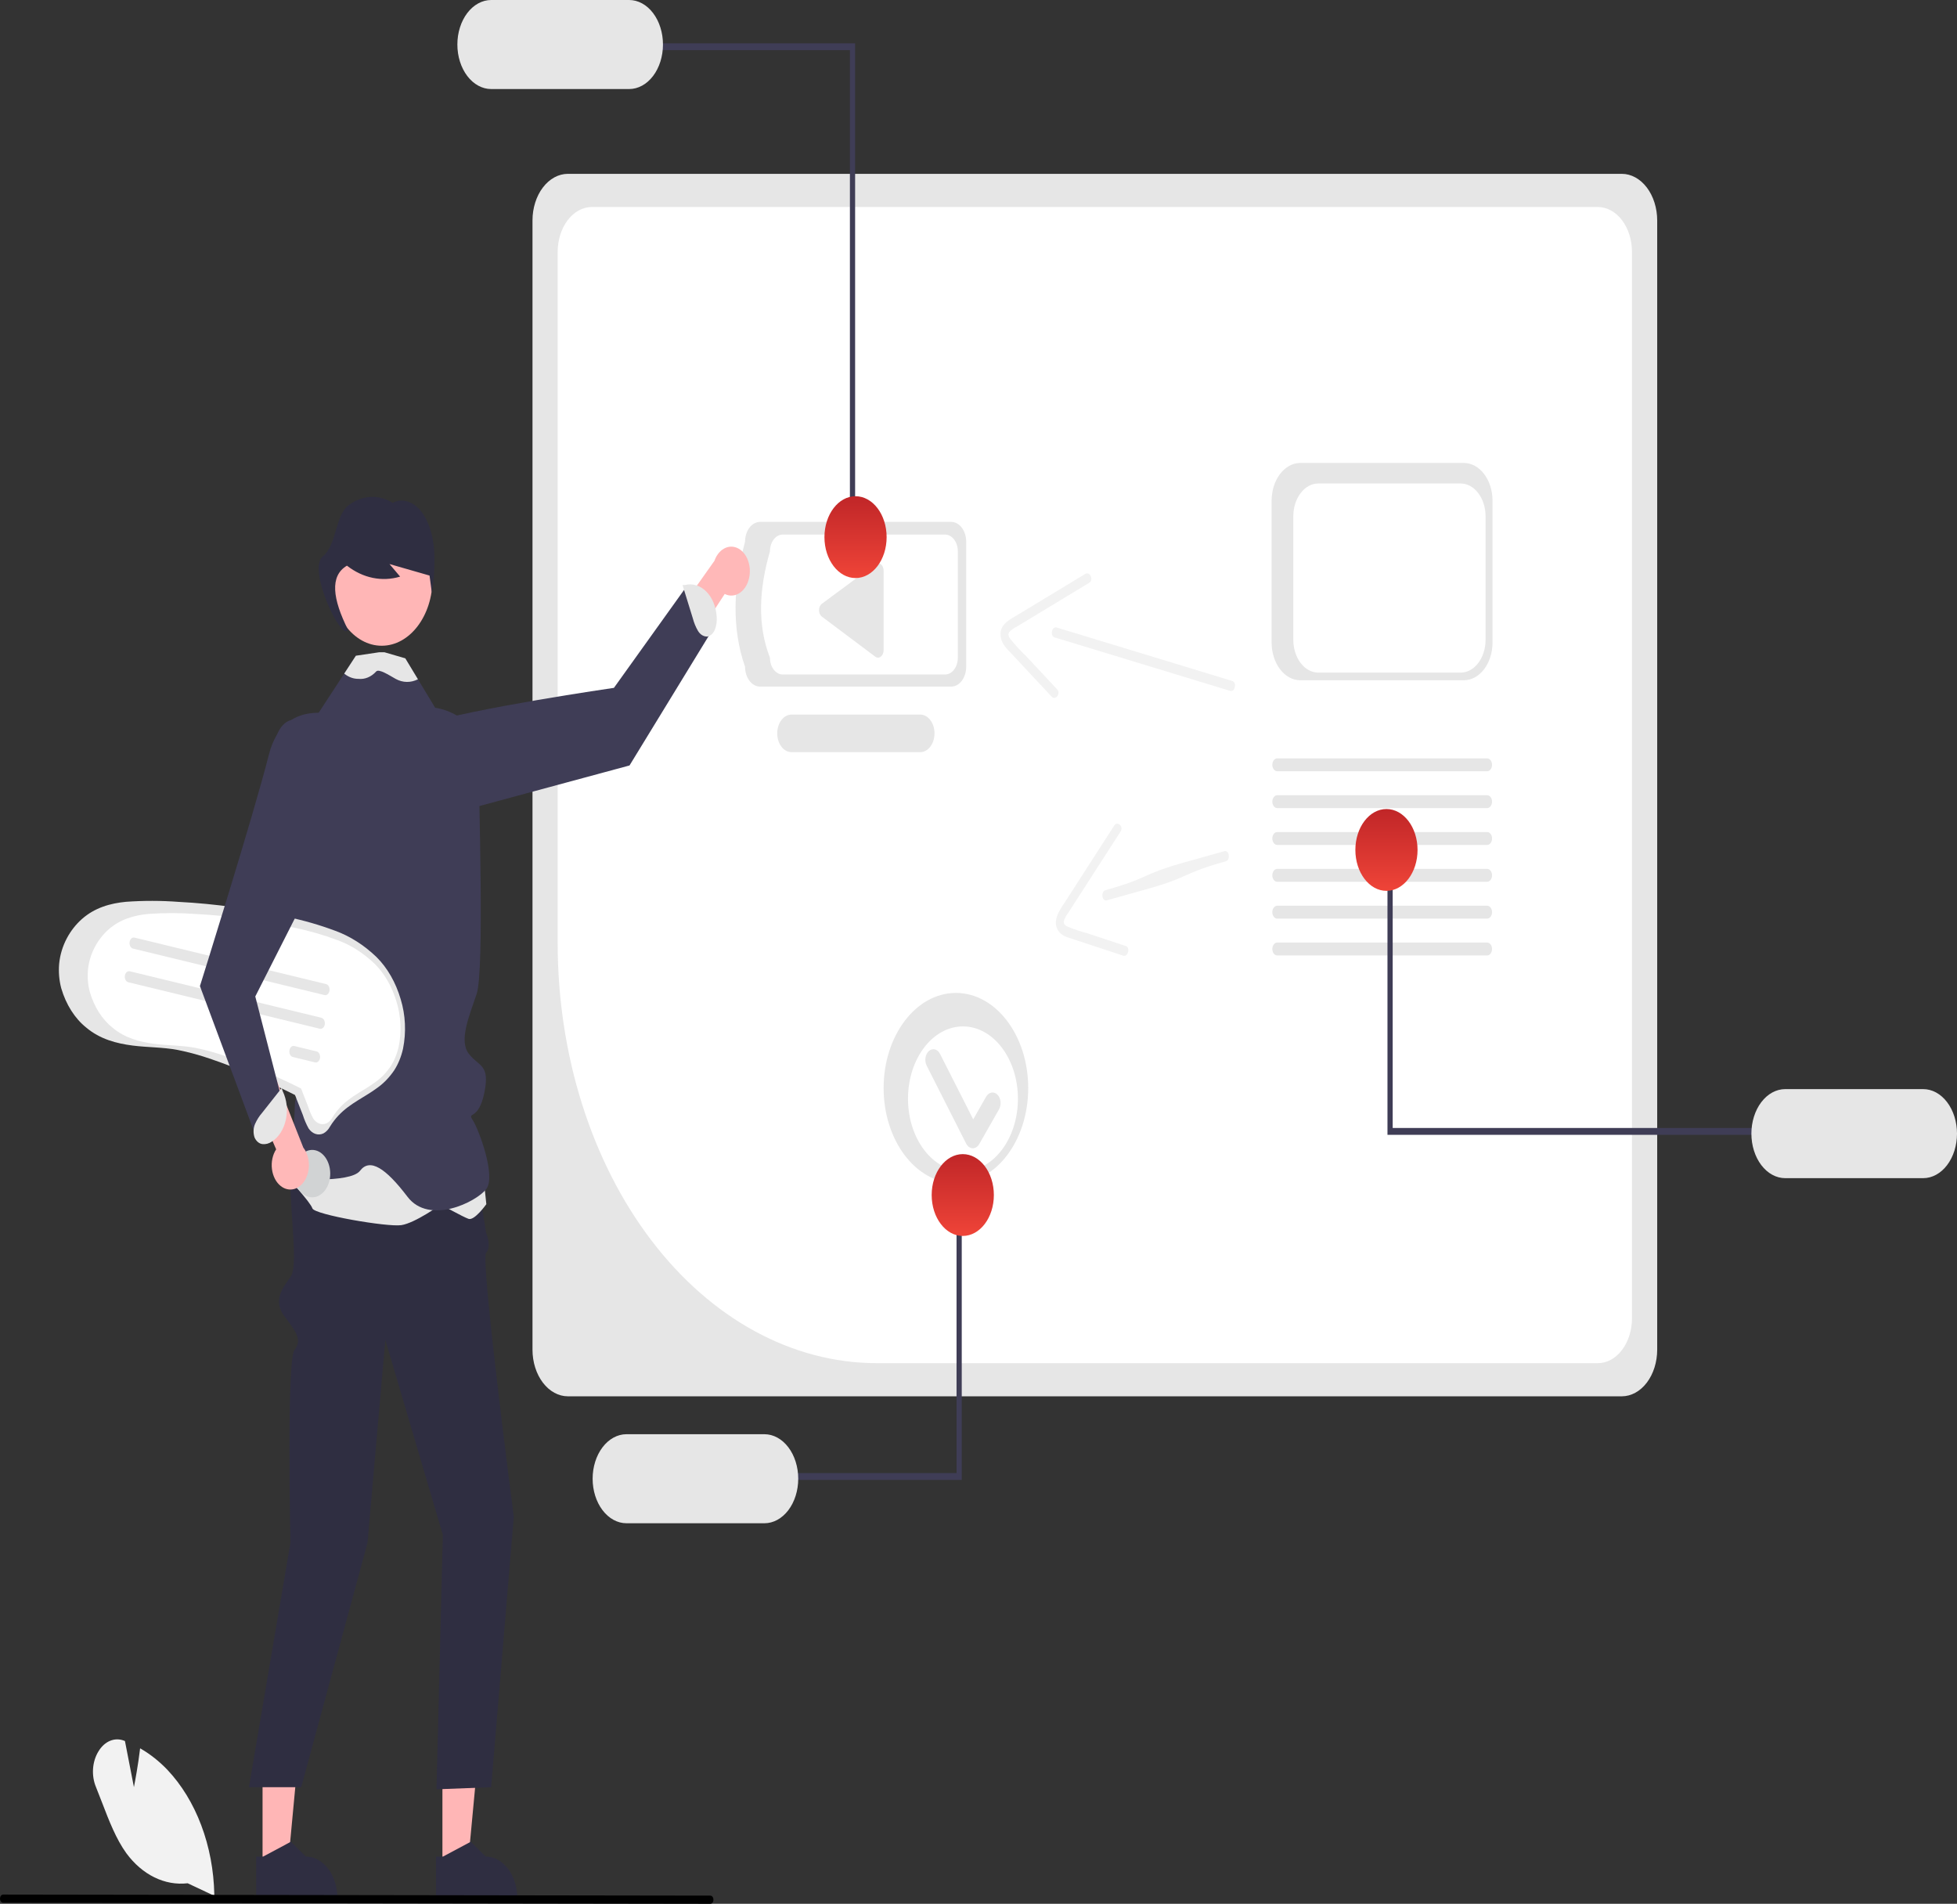 <svg width="476" height="463" viewBox="0 0 476 463" fill="none" xmlns="http://www.w3.org/2000/svg">
<rect x="0" y="0" width="476" height="463" fill="#333333" stroke="none"/>
<g clip-path="url(#clip0_5_113)">
<path d="M138.131 339.584H394.464C396.748 339.58 398.938 338.385 400.553 336.26C402.168 334.135 403.076 331.254 403.079 328.248V53.612C403.076 50.607 402.168 47.725 400.553 45.6C398.938 43.475 396.748 42.28 394.464 42.276H138.131C135.848 42.28 133.658 43.475 132.043 45.6C130.428 47.725 129.519 50.607 129.517 53.612V328.248C129.519 331.254 130.428 334.135 132.043 336.26C133.658 338.385 135.848 339.58 138.131 339.584Z" fill="#E6E6E6"/>
<path d="M388.652 50.345C390.852 50.348 392.961 51.5 394.517 53.547C396.072 55.594 396.947 58.369 396.95 61.264V320.603C396.947 323.498 396.072 326.273 394.517 328.32C392.961 330.367 390.852 331.518 388.652 331.521H213.202C192.64 331.491 172.926 320.729 158.386 301.597C143.846 282.465 135.667 256.526 135.644 229.47V61.264C135.646 58.369 136.521 55.594 138.077 53.547C139.633 51.5 141.742 50.348 143.942 50.345L388.652 50.345Z" fill="white"/>
<path d="M184.874 166.981H231.353C232.322 166.98 233.252 166.472 233.937 165.57C234.623 164.668 235.008 163.445 235.009 162.17V131.731C235.008 130.455 234.623 129.232 233.937 128.33C233.252 127.428 232.322 126.921 231.353 126.92H184.874C183.905 126.921 182.975 127.428 182.29 128.33C181.604 129.232 181.219 130.455 181.218 131.731C178.342 142.502 177.933 152.738 181.218 162.17C181.219 163.446 181.604 164.668 182.29 165.57C182.975 166.472 183.905 166.98 184.874 166.981Z" fill="#E6E6E6"/>
<path d="M190.38 164.039H229.869C230.693 164.038 231.482 163.607 232.065 162.841C232.647 162.074 232.975 161.035 232.975 159.952V134.09C232.975 133.007 232.647 131.968 232.065 131.201C231.482 130.435 230.693 130.004 229.869 130.003H190.38C189.557 130.004 188.767 130.435 188.185 131.201C187.602 131.968 187.275 133.007 187.274 134.09C184.609 143.301 184.18 152.016 187.274 159.952C187.275 161.035 187.602 162.074 188.185 162.841C188.767 163.607 189.557 164.038 190.38 164.039Z" fill="white"/>
<path d="M192.51 182.926H223.82C224.741 182.928 225.625 182.448 226.277 181.593C226.93 180.737 227.297 179.576 227.299 178.364C227.301 177.152 226.937 175.988 226.287 175.13C225.637 174.271 224.754 173.787 223.833 173.784H192.51C191.59 173.787 190.708 174.269 190.058 175.126C189.408 175.983 189.043 177.144 189.043 178.355C189.043 179.566 189.408 180.727 190.058 181.584C190.708 182.441 191.59 182.924 192.51 182.926Z" fill="#E6E6E6"/>
<path d="M213.562 136.986C213.922 136.988 214.267 137.177 214.521 137.512C214.776 137.848 214.919 138.302 214.92 138.776V158.15C214.92 158.463 214.858 158.771 214.739 159.042C214.62 159.313 214.45 159.538 214.244 159.696C214.039 159.853 213.805 159.936 213.567 159.937C213.33 159.939 213.096 159.858 212.889 159.703L199.893 149.952C199.684 149.796 199.51 149.569 199.39 149.295C199.269 149.022 199.206 148.711 199.207 148.395C199.207 148.078 199.272 147.768 199.394 147.495C199.515 147.223 199.69 146.997 199.899 146.842L212.895 137.218C213.098 137.066 213.328 136.986 213.562 136.986Z" fill="#E6E6E6"/>
<path d="M23.951 425.931C24.668 424.732 25.641 423.843 26.746 423.378C27.85 422.914 29.035 422.895 30.148 423.325L30.391 423.42L32.574 434.63C32.9 432.96 33.6 429.188 34.041 425.496L34.079 425.191L34.296 425.316C36.577 426.643 38.722 428.344 40.679 430.378C44.146 434.038 46.966 438.647 48.943 443.886C50.92 449.124 52.006 454.866 52.126 460.713L52.13 460.928L52.133 461.063L51.844 460.928L45.644 458.011C42.899 458.33 40.134 457.837 37.552 456.57C34.969 455.303 32.635 453.294 30.718 450.688C28.213 447.211 26.494 442.739 24.833 438.412C24.346 437.152 23.849 435.851 23.339 434.6C22.771 433.24 22.525 431.688 22.634 430.142C22.744 428.597 23.202 427.13 23.951 425.931Z" fill="#F2F2F2"/>
<path d="M182.297 140.054C182.173 140.903 181.909 141.705 181.523 142.405C181.138 143.104 180.64 143.684 180.066 144.104C179.491 144.523 178.854 144.772 178.199 144.832C177.544 144.892 176.886 144.762 176.273 144.452L157.742 172.818L155.395 162.347L173.768 136.395C174.232 135.074 175.049 134.023 176.062 133.442C177.076 132.86 178.217 132.788 179.268 133.239C180.319 133.69 181.209 134.633 181.767 135.889C182.325 137.145 182.514 138.627 182.298 140.054L182.297 140.054Z" fill="#FFB8B8"/>
<path d="M107.611 454.147H113.743L116.661 423.021H107.609L107.611 454.147Z" fill="#FFB6B6"/>
<path d="M107.774 451.511L114.322 448.006L114.51 447.905L118.125 451.511C120.166 451.511 122.124 452.579 123.567 454.478C125.011 456.377 125.822 458.953 125.822 461.639V461.968H106.048V451.511H107.774Z" fill="#2F2E41"/>
<path d="M63.861 454.147H69.994L72.912 423.021H63.86L63.861 454.147Z" fill="#FFB6B6"/>
<path d="M64.025 451.511L70.573 448.006L70.76 447.905L74.376 451.511C76.417 451.511 78.375 452.579 79.818 454.478C81.261 456.377 82.072 458.953 82.073 461.639V461.968H62.299V451.511H64.025Z" fill="#2F2E41"/>
<path d="M78.335 268.278C78.335 268.278 70.643 278.808 70.643 287.46C70.643 296.112 72.566 307.992 70.643 310.592C68.72 313.192 66.316 316.355 69.201 320.151C72.085 323.946 73.528 325.844 71.605 328.374C69.682 330.905 70.643 375.186 70.643 375.186L60.547 434.649H73.267L89.393 375.186L93.72 325.844L107.713 373.288L106.168 435.159L119.465 434.649L124.969 368.86C124.969 368.86 116.796 306.278 118.239 304.675C119.681 303.071 118.239 299.833 118.239 299.833L114.393 275.869L78.335 268.278Z" fill="#2F2E41"/>
<path d="M93.396 193.62C93.396 193.62 90.781 180.059 102.83 176.171C114.88 172.282 149.325 167.287 149.325 167.287L166.733 142.982L172.631 154.253L153.117 186.161L106.879 198.658L93.396 193.62Z" fill="#3F3D56"/>
<path d="M169.764 153.423C169.224 152.501 168.801 151.47 168.512 150.37L166.016 142.298L166.664 142.263C167.56 142.041 168.483 142.071 169.37 142.35C170.257 142.63 171.09 143.153 171.813 143.886C172.536 144.619 173.133 145.544 173.565 146.601C173.997 147.659 174.254 148.824 174.32 150.022C174.402 151.058 174.261 152.103 173.912 153.038C173.735 153.502 173.477 153.903 173.158 154.21C172.84 154.517 172.472 154.721 172.082 154.804C171.64 154.835 171.199 154.726 170.795 154.485C170.392 154.245 170.038 153.881 169.764 153.423Z" fill="#E6E6E6"/>
<path d="M116.847 279.101L118.29 292.858C118.29 292.858 115.405 296.934 113.963 296.425C112.521 295.915 107.232 292.949 107.232 292.949C107.232 292.949 100.982 297.444 97.617 297.953C94.252 298.463 76.463 295.406 75.983 293.877C75.502 292.349 69.914 286.365 69.914 286.365L72.137 268.911L116.847 279.101Z" fill="#E6E6E6"/>
<path d="M70.007 230.975C70.007 230.975 71.228 244.24 70.266 245.461C69.305 246.675 71.228 254.361 73.151 259.422C75.074 264.483 71.709 265.115 71.709 268.911C71.709 272.706 70.266 286.623 70.266 286.623C70.266 286.623 85.17 287.888 87.574 284.726C89.978 281.563 93.824 284.093 99.112 291.051C104.401 298.01 115.886 292.317 118.29 289.154C120.694 285.991 116.42 274.604 114.977 272.396C113.535 270.189 116.367 272.744 117.809 265.748C119.251 258.751 116.42 259.422 114.016 256.259C111.612 253.096 114.016 247.403 115.939 241.71C117.862 236.016 116.42 193.633 116.42 183.511C116.42 173.39 105.843 172.125 105.843 172.125L101.656 165.198L98.579 160.106L92.55 159.789L92.391 159.783L86.56 159.473L83.728 163.813L77.478 173.39L70.266 175.288C64.497 177.818 65.94 193.633 65.94 193.633L70.007 230.975Z" fill="#3F3D56"/>
<path d="M92.847 157.045C86.022 157.045 80.489 149.765 80.489 140.784C80.489 131.804 86.022 124.523 92.847 124.523C99.672 124.523 105.205 131.804 105.205 140.784C105.205 149.765 99.672 157.045 92.847 157.045Z" fill="#FFB6B6"/>
<path d="M78.518 135.314C81.917 132.571 81.482 125.399 84.757 122.895C86.385 121.66 88.215 120.961 90.092 120.858C91.97 120.754 93.838 121.249 95.539 122.299C97.846 121.001 100.609 122.037 102.455 124.382C104.3 126.727 105.299 130.186 105.593 133.665C105.806 137.16 105.615 140.678 105.028 144.098C104.844 142.724 104.661 141.35 104.478 139.976L94.735 137.174C95.598 138.193 96.46 139.213 97.323 140.233C92.91 141.554 88.281 140.602 84.386 137.571C80.145 140.072 80.913 145.691 84.637 153.147C83.194 156.31 74.645 138.44 78.518 135.314Z" fill="#2F2E41"/>
<path d="M83.728 163.813C83.755 163.842 83.784 163.869 83.814 163.895C84.833 164.694 85.999 165.11 87.184 165.097C88.736 165.267 90.277 164.631 91.478 163.325C92.107 162.541 94.612 164.198 96.256 165.116C97.981 166.056 99.915 166.086 101.655 165.198L98.579 160.106L93.507 158.626H92.242L86.559 159.473L83.728 163.813Z" fill="#E6E6E6"/>
<path d="M0.75 462.744L172.773 463C172.872 463.001 172.97 462.976 173.062 462.926C173.153 462.877 173.237 462.805 173.307 462.713C173.378 462.621 173.434 462.513 173.472 462.392C173.51 462.272 173.53 462.144 173.531 462.013C173.531 461.883 173.512 461.754 173.475 461.633C173.437 461.513 173.382 461.403 173.313 461.311C173.243 461.218 173.16 461.144 173.069 461.094C172.978 461.043 172.88 461.017 172.781 461.016H172.773L0.75 460.76C0.551 460.762 0.36 460.867 0.219 461.053C0.079 461.239 -0 461.49 -0 461.752C-0 462.014 0.079 462.266 0.219 462.452C0.36 462.638 0.551 462.743 0.75 462.744Z" fill="black"/>
<path d="M206.724 129.682H207.99V10.537H158.198V12.203H206.724V129.682Z" fill="#3F3D56"/>
<path d="M119.475 0H153.025C155.208 0 157.301 1.141 158.844 3.171C160.387 5.202 161.254 7.956 161.254 10.828C161.254 13.7 160.387 16.454 158.844 18.485C157.301 20.515 155.208 21.656 153.025 21.656H119.475C117.292 21.656 115.199 20.515 113.656 18.485C112.113 16.454 111.246 13.7 111.246 10.828C111.246 7.956 112.113 5.202 113.656 3.171C115.199 1.141 117.292 0 119.475 0Z" fill="#E6E6E6"/>
<path d="M208.091 140.582C203.915 140.582 200.529 136.128 200.529 130.632C200.529 125.137 203.915 120.682 208.091 120.682C212.268 120.682 215.653 125.137 215.653 130.632C215.653 136.128 212.268 140.582 208.091 140.582Z" fill="url(#paint0_linear_5_113)"/>
<path d="M299.215 168.021L266.041 157.92L256.519 155.02C255.328 154.658 255.823 152.245 257.014 152.607L290.188 162.709L299.711 165.608C300.902 165.971 300.407 168.384 299.215 168.021H299.215Z" fill="#F2F2F2"/>
<path d="M264.959 141.715L247.199 152.464C246.593 152.74 246.025 153.144 245.519 153.661C245.028 154.293 245.385 154.901 245.785 155.451C246.981 156.92 248.243 158.291 249.565 159.556L257.132 167.65C258.081 168.666 256.741 170.439 255.8 169.433L249.21 162.383L245.915 158.858C244.982 157.86 243.846 156.841 243.471 155.25C242.682 151.908 245.793 150.579 247.521 149.533L255.255 144.852L263.992 139.564C265.093 138.897 266.068 141.043 264.959 141.715Z" fill="#F2F2F2"/>
<path d="M19.883 223.545C23.047 220.723 26.89 219.674 30.647 219.318C34.917 219.012 39.197 219.019 43.467 219.338C47.902 219.569 52.329 219.991 56.746 220.605C61.157 221.219 65.549 222.024 69.923 223.019C73.839 223.821 77.714 224.938 81.527 226.361C85.136 227.675 88.535 229.835 91.562 232.737C94.218 235.366 96.261 238.923 97.458 243.003C98.633 246.83 98.833 251.055 98.028 255.044C97.598 256.982 96.863 258.778 95.871 260.317C94.723 262.005 93.364 263.421 91.852 264.503C88.713 266.862 85.157 268.279 82.319 271.298C81.57 272.088 80.888 272.981 80.283 273.961C79.873 274.72 79.305 275.307 78.648 275.653C78.026 275.94 77.353 275.977 76.714 275.761C76.076 275.544 75.5 275.084 75.06 274.438C74.492 273.414 74.017 272.305 73.648 271.134L72.15 267.333C72.05 267 71.925 266.682 71.776 266.382C71.664 266.206 71.865 266.386 71.826 266.34C71.805 266.314 71.762 266.315 71.738 266.294C71.614 266.213 71.484 266.148 71.351 266.099C69.966 265.405 68.575 264.731 67.177 264.08C62.018 261.661 56.797 259.431 51.494 257.625C48.765 256.662 45.998 255.9 43.204 255.343C39.586 254.665 35.913 254.744 32.278 254.28C28.365 253.781 24.327 252.739 20.971 249.903C18.197 247.685 16.059 244.318 14.893 240.331C14.388 238.43 14.214 236.405 14.386 234.404C14.822 229.877 17.07 226.055 19.883 223.545Z" fill="#E6E6E6"/>
<path d="M26.358 226.088C29.217 223.538 32.691 222.59 36.086 222.269C39.944 221.992 43.812 221.998 47.67 222.287C51.678 222.495 55.678 222.877 59.67 223.431C63.656 223.986 67.626 224.714 71.578 225.613C75.117 226.338 78.619 227.347 82.064 228.633C85.326 229.821 88.397 231.773 91.132 234.395C93.533 236.771 95.379 239.985 96.461 243.672C97.523 247.13 97.703 250.948 96.975 254.553C96.587 256.304 95.923 257.928 95.026 259.318C93.989 260.844 92.761 262.123 91.395 263.101C88.558 265.232 85.345 266.514 82.78 269.242C82.103 269.955 81.487 270.762 80.94 271.648C80.569 272.334 80.056 272.864 79.463 273.177C78.9 273.436 78.292 273.47 77.715 273.274C77.138 273.079 76.618 272.663 76.22 272.079C75.706 271.154 75.278 270.152 74.944 269.093L73.591 265.658C73.5 265.358 73.387 265.07 73.253 264.799C73.151 264.64 73.332 264.803 73.298 264.761C73.279 264.738 73.24 264.738 73.218 264.72C73.106 264.647 72.989 264.588 72.868 264.544C71.617 263.916 70.359 263.307 69.096 262.719C64.435 260.533 59.717 258.518 54.924 256.886C52.458 256.015 49.957 255.327 47.433 254.823C44.163 254.21 40.844 254.282 37.559 253.863C34.023 253.412 30.374 252.47 27.342 249.908C24.834 247.903 22.902 244.861 21.849 241.257C21.392 239.54 21.236 237.709 21.391 235.901C21.785 231.811 23.816 228.356 26.358 226.088Z" fill="white"/>
<path d="M32.346 230.694L78.937 242.001C79.071 242.035 79.208 242.033 79.34 241.997C79.473 241.96 79.599 241.89 79.711 241.789C79.823 241.689 79.919 241.56 79.993 241.411C80.068 241.261 80.119 241.094 80.144 240.919C80.169 240.743 80.167 240.563 80.139 240.389C80.111 240.214 80.057 240.048 79.98 239.901C79.904 239.754 79.806 239.628 79.692 239.531C79.578 239.434 79.451 239.367 79.317 239.335L79.311 239.333L32.72 228.027C32.587 227.994 32.45 227.997 32.318 228.034C32.186 228.071 32.06 228.142 31.949 228.243C31.837 228.344 31.742 228.473 31.668 228.623C31.595 228.772 31.544 228.939 31.52 229.114C31.495 229.29 31.497 229.469 31.525 229.644C31.553 229.818 31.608 229.983 31.684 230.13C31.761 230.276 31.859 230.402 31.973 230.499C32.086 230.595 32.213 230.662 32.346 230.694V230.694Z" fill="#E6E6E6"/>
<path d="M31.199 238.882L77.79 250.188C77.923 250.222 78.06 250.22 78.193 250.184C78.325 250.148 78.451 250.077 78.564 249.977C78.675 249.876 78.771 249.747 78.846 249.598C78.92 249.449 78.971 249.281 78.996 249.106C79.021 248.931 79.019 248.751 78.991 248.576C78.963 248.401 78.909 248.236 78.833 248.089C78.756 247.941 78.658 247.816 78.544 247.718C78.43 247.621 78.303 247.555 78.17 247.522L78.164 247.521L31.573 236.214C31.44 236.182 31.303 236.184 31.171 236.221C31.038 236.258 30.913 236.33 30.801 236.431C30.69 236.532 30.594 236.661 30.521 236.81C30.447 236.959 30.397 237.127 30.372 237.302C30.348 237.477 30.349 237.657 30.378 237.831C30.406 238.005 30.46 238.17 30.537 238.317C30.613 238.464 30.712 238.589 30.825 238.686C30.939 238.783 31.066 238.849 31.199 238.882Z" fill="#E6E6E6"/>
<path d="M71.213 257.058L76.642 258.376C76.91 258.439 77.187 258.361 77.412 258.157C77.636 257.953 77.79 257.64 77.839 257.287C77.889 256.934 77.83 256.57 77.675 256.274C77.521 255.978 77.284 255.774 77.016 255.708L71.587 254.39C71.318 254.326 71.041 254.405 70.817 254.609C70.592 254.813 70.438 255.126 70.389 255.479C70.339 255.832 70.398 256.196 70.553 256.493C70.707 256.789 70.944 256.992 71.213 257.058Z" fill="#E6E6E6"/>
<path d="M75.146 291.095C72.766 290.518 71.193 287.511 71.632 284.38C72.071 281.249 74.356 279.179 76.735 279.756C79.115 280.334 80.688 283.34 80.249 286.471C79.81 289.603 77.526 291.673 75.146 291.095Z" fill="#D1D3D4"/>
<path d="M316.263 165.439H356.059C357.906 165.436 359.677 164.469 360.983 162.75C362.29 161.031 363.025 158.701 363.027 156.27V121.76C363.025 119.329 362.29 116.998 360.983 115.28C359.677 113.561 357.906 112.594 356.059 112.591H316.263C314.416 112.594 312.644 113.561 311.338 115.28C310.032 116.998 309.297 119.329 309.295 121.76V156.27C309.297 158.701 310.032 161.031 311.338 162.75C312.644 164.469 314.416 165.436 316.263 165.439Z" fill="#E6E6E6"/>
<path d="M320.636 163.58H355.271C356.879 163.577 358.42 162.736 359.557 161.24C360.694 159.744 361.333 157.716 361.335 155.6V125.565C361.333 123.449 360.694 121.421 359.557 119.925C358.42 118.429 356.879 117.588 355.271 117.585H320.636C319.028 117.588 317.487 118.429 316.35 119.925C315.213 121.421 314.573 123.449 314.572 125.565V155.6C314.573 157.716 315.213 159.744 316.35 161.24C317.487 162.736 319.028 163.577 320.636 163.58Z" fill="white"/>
<path d="M310.658 196.531H361.721C362.036 196.53 362.339 196.364 362.561 196.07C362.784 195.776 362.909 195.378 362.909 194.963C362.909 194.548 362.784 194.15 362.561 193.856C362.339 193.562 362.036 193.396 361.721 193.395H310.658C310.342 193.396 310.04 193.562 309.817 193.856C309.594 194.15 309.469 194.548 309.469 194.963C309.469 195.378 309.594 195.776 309.817 196.07C310.04 196.364 310.342 196.53 310.658 196.531Z" fill="#E6E6E6"/>
<path d="M310.658 187.572H361.721C362.036 187.571 362.339 187.406 362.561 187.112C362.784 186.818 362.909 186.42 362.909 186.004C362.909 185.589 362.784 185.191 362.561 184.897C362.339 184.603 362.036 184.438 361.721 184.437H310.658C310.342 184.438 310.04 184.603 309.817 184.897C309.594 185.191 309.469 185.589 309.469 186.004C309.469 186.42 309.594 186.818 309.817 187.112C310.04 187.406 310.342 187.571 310.658 187.572Z" fill="#E6E6E6"/>
<path d="M310.658 205.489H361.721C362.037 205.489 362.34 205.324 362.563 205.03C362.787 204.736 362.912 204.337 362.912 203.922C362.912 203.506 362.787 203.107 362.563 202.813C362.34 202.519 362.037 202.354 361.721 202.354H310.658C310.342 202.354 310.039 202.519 309.815 202.813C309.592 203.107 309.466 203.506 309.466 203.922C309.466 204.337 309.592 204.736 309.815 205.03C310.039 205.324 310.342 205.489 310.658 205.489Z" fill="#E6E6E6"/>
<path d="M310.658 214.448H361.721C362.037 214.448 362.34 214.283 362.563 213.989C362.787 213.695 362.912 213.296 362.912 212.88C362.912 212.464 362.787 212.065 362.563 211.771C362.34 211.477 362.037 211.312 361.721 211.312H310.658C310.342 211.312 310.039 211.477 309.815 211.771C309.592 212.065 309.466 212.464 309.466 212.88C309.466 213.296 309.592 213.695 309.815 213.989C310.039 214.283 310.342 214.448 310.658 214.448Z" fill="#E6E6E6"/>
<path d="M310.658 223.406H361.721C362.037 223.406 362.34 223.241 362.563 222.947C362.787 222.653 362.912 222.254 362.912 221.839C362.912 221.423 362.787 221.024 362.563 220.73C362.34 220.436 362.037 220.271 361.721 220.271H310.658C310.342 220.271 310.039 220.436 309.815 220.73C309.592 221.024 309.466 221.423 309.466 221.839C309.466 222.254 309.592 222.653 309.815 222.947C310.039 223.241 310.342 223.406 310.658 223.406Z" fill="#E6E6E6"/>
<path d="M310.658 232.365H361.721C362.036 232.364 362.339 232.198 362.561 231.904C362.784 231.611 362.909 231.212 362.909 230.797C362.909 230.382 362.784 229.984 362.561 229.69C362.339 229.396 362.036 229.23 361.721 229.229H310.658C310.342 229.23 310.04 229.396 309.817 229.69C309.594 229.984 309.469 230.382 309.469 230.797C309.469 231.212 309.594 231.611 309.817 231.904C310.04 232.198 310.342 232.364 310.658 232.365Z" fill="#E6E6E6"/>
<path d="M338.742 211.819H337.476V275.991H429.047V274.325H338.742V211.819Z" fill="#3F3D56"/>
<path d="M467.771 286.528H434.221C432.038 286.528 429.945 285.388 428.402 283.357C426.858 281.326 425.991 278.572 425.991 275.7C425.991 272.829 426.858 270.074 428.402 268.044C429.945 266.013 432.038 264.872 434.221 264.872H467.771C469.953 264.872 472.046 266.013 473.59 268.044C475.133 270.074 476 272.829 476 275.7C476 278.572 475.133 281.326 473.59 283.357C472.046 285.388 469.953 286.528 467.771 286.528Z" fill="#E6E6E6"/>
<path d="M337.228 216.655C333.051 216.655 329.666 212.2 329.666 206.705C329.666 201.21 333.051 196.755 337.228 196.755C341.404 196.755 344.79 201.21 344.79 206.705C344.79 212.2 341.404 216.655 337.228 216.655Z" fill="url(#paint1_linear_5_113)"/>
<path d="M298.142 209.47C287.039 212.575 289.864 213.181 278.761 216.285L269.201 218.959C268.005 219.293 267.678 216.832 268.874 216.497C279.976 213.392 277.152 212.786 288.255 209.682L297.815 207.008C299.011 206.674 299.338 209.135 298.142 209.47H298.142Z" fill="#F2F2F2"/>
<path d="M272.57 202.205L259.935 221.831C259.474 222.418 259.09 223.1 258.797 223.851C258.556 224.696 259.074 225.048 259.614 225.324C261.169 225.99 262.754 226.529 264.359 226.94L273.817 230.062C275.004 230.454 274.36 232.806 273.184 232.418L264.946 229.699L260.827 228.339C259.66 227.954 258.303 227.663 257.452 226.431C255.663 223.841 258.054 220.905 259.284 218.995L264.786 210.449L271.002 200.794C271.786 199.577 273.36 200.979 272.57 202.205V202.205Z" fill="#F2F2F2"/>
<path d="M232.507 287.757C222.795 287.757 214.922 277.397 214.922 264.618C214.922 251.839 222.795 241.479 232.507 241.479C242.219 241.479 250.092 251.839 250.092 264.618C250.092 277.397 242.219 287.757 232.507 287.757Z" fill="#E6E6E6"/>
<path d="M234.221 284.807C226.838 284.807 220.852 276.931 220.852 267.216C220.852 257.501 226.838 249.625 234.221 249.625C241.605 249.625 247.59 257.501 247.59 267.216C247.59 276.931 241.605 284.807 234.221 284.807Z" fill="white"/>
<path d="M236.62 279.259C236.924 279.259 237.223 279.166 237.495 278.987C237.766 278.808 238.003 278.549 238.185 278.229L242.982 269.812C243.136 269.542 243.249 269.234 243.313 268.907C243.376 268.579 243.391 268.239 243.354 267.904C243.318 267.569 243.232 267.247 243.102 266.957C242.971 266.666 242.798 266.411 242.592 266.208C242.387 266.006 242.153 265.858 241.904 265.774C241.655 265.69 241.397 265.671 241.142 265.719C240.888 265.766 240.643 265.879 240.422 266.051C240.201 266.224 240.008 266.451 239.854 266.722L239.852 266.724L236.714 272.23L228.652 256.319C228.51 256.037 228.327 255.795 228.113 255.607C227.9 255.418 227.66 255.287 227.408 255.221C227.156 255.154 226.897 255.153 226.644 255.219C226.392 255.285 226.152 255.415 225.938 255.603C225.724 255.79 225.541 256.031 225.398 256.313C225.255 256.594 225.155 256.909 225.105 257.241C225.055 257.573 225.055 257.914 225.105 258.246C225.155 258.578 225.254 258.893 225.397 259.175L234.992 278.113C235.166 278.455 235.399 278.738 235.673 278.937C235.947 279.136 236.253 279.246 236.566 279.258C236.584 279.258 236.602 279.259 236.62 279.259Z" fill="#E6E6E6"/>
<path d="M68.303 288.455C67.737 288.017 67.25 287.421 66.878 286.708C66.506 285.996 66.257 285.185 66.149 284.333C66.04 283.481 66.076 282.607 66.251 281.775C66.427 280.942 66.74 280.17 67.167 279.514L53.047 247.048L61.332 247.64L73.776 279.101C74.567 280.119 75.046 281.482 75.124 282.934C75.201 284.385 74.871 285.824 74.197 286.977C73.522 288.13 72.55 288.917 71.463 289.189C70.377 289.462 69.252 289.2 68.303 288.455H68.303Z" fill="#FFB8B8"/>
<path d="M84.207 174.655C84.207 174.655 69.252 168.329 65.406 183.511C61.56 198.694 48.63 239.812 48.63 239.812L62.522 277.135L68.771 268.278L62.092 242.342L81.322 204.387L84.207 174.655Z" fill="#3F3D56"/>
<path d="M62.045 273.323C62.495 272.321 63.066 271.422 63.736 270.661L68.507 264.618L68.773 265.397C69.262 266.41 69.583 267.548 69.714 268.736C69.846 269.924 69.785 271.136 69.536 272.291C69.287 273.446 68.855 274.518 68.269 275.438C67.682 276.359 66.955 277.105 66.134 277.63C65.433 278.114 64.643 278.328 63.854 278.249C63.461 278.204 63.082 278.038 62.747 277.763C62.413 277.488 62.132 277.112 61.929 276.667C61.743 276.139 61.657 275.559 61.677 274.977C61.697 274.395 61.823 273.827 62.045 273.323Z" fill="#E6E6E6"/>
<path d="M232.659 295.747H233.925V359.919H191.097V358.253H232.659V295.747Z" fill="#3F3D56"/>
<path d="M144.144 359.628C144.146 356.757 145.014 354.005 146.557 351.975C148.1 349.944 150.192 348.803 152.373 348.8H185.924C188.106 348.8 190.199 349.941 191.743 351.972C193.286 354.002 194.153 356.756 194.153 359.628C194.153 362.5 193.286 365.254 191.743 367.285C190.199 369.315 188.106 370.456 185.924 370.456H152.373C150.192 370.453 148.1 369.312 146.557 367.282C145.014 365.252 144.146 362.499 144.144 359.628Z" fill="#E6E6E6"/>
<path d="M234.174 300.583C229.998 300.583 226.612 296.128 226.612 290.633C226.612 285.137 229.998 280.683 234.174 280.683C238.35 280.683 241.736 285.137 241.736 290.633C241.736 296.128 238.35 300.583 234.174 300.583Z" fill="url(#paint2_linear_5_113)"/>
</g>
<defs>
<linearGradient id="paint0_linear_5_113" x1="208.091" y1="120.682" x2="208.091" y2="140.582" gradientUnits="userSpaceOnUse">
<stop stop-color="#C02628"/>
<stop offset="1" stop-color="#EF4438"/>
</linearGradient>
<linearGradient id="paint1_linear_5_113" x1="337.228" y1="196.755" x2="337.228" y2="216.655" gradientUnits="userSpaceOnUse">
<stop stop-color="#C02628"/>
<stop offset="1" stop-color="#EF4438"/>
</linearGradient>
<linearGradient id="paint2_linear_5_113" x1="234.174" y1="280.683" x2="234.174" y2="300.583" gradientUnits="userSpaceOnUse">
<stop stop-color="#C02628"/>
<stop offset="1" stop-color="#EF4438"/>
</linearGradient>
<clipPath id="clip0_5_113">
<rect width="476" height="463" fill="white" transform="matrix(-1 0 0 1 476 0)"/>
</clipPath>
</defs>
</svg>
